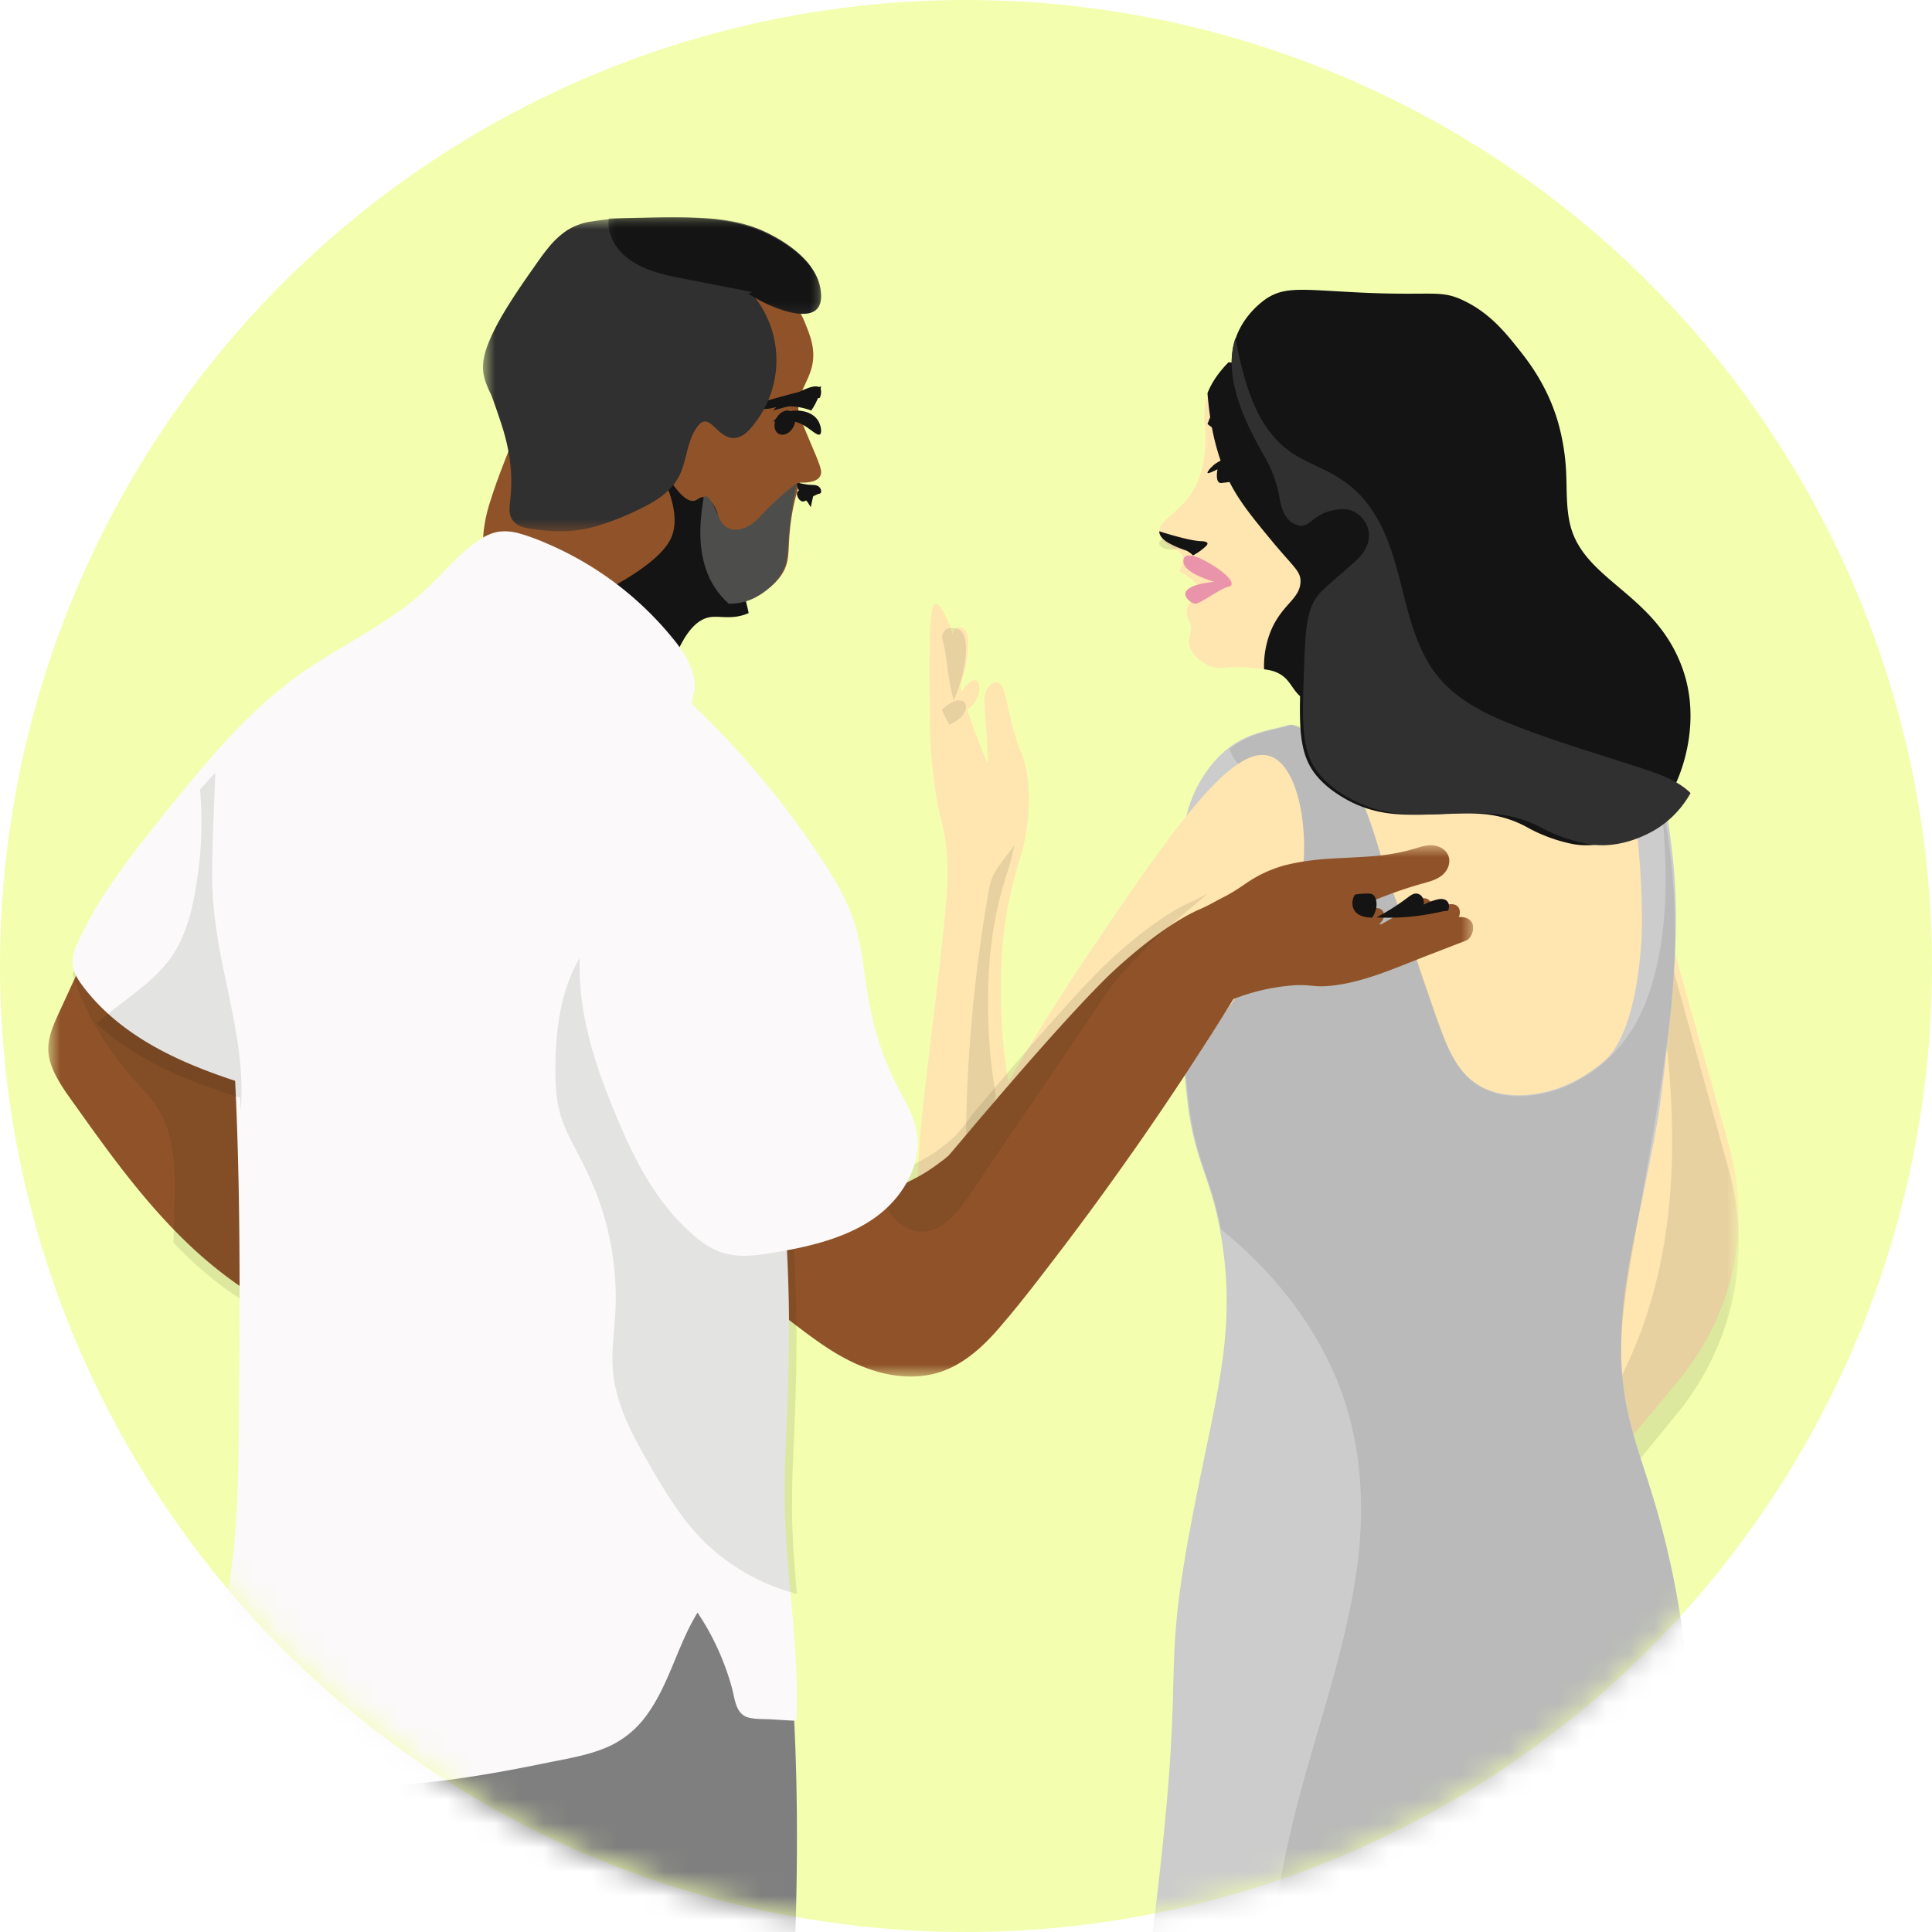 <svg width="80" height="80" viewBox="0 0 80 80" xmlns="http://www.w3.org/2000/svg" xmlns:xlink="http://www.w3.org/1999/xlink"><defs><path id="c" d="M0 0h9v29H0z"/><path id="e" d="M0 0h8v24H0z"/><path id="g" d="M0 0h31v22H0z"/><path id="i" d="M0 0h14v13H0z"/><path id="k" d="M0 0h9v4H0z"/><path id="m" d="M0 0h11v14H0z"/><circle id="a" cx="40" cy="40" r="40"/></defs><g fill="none" fill-rule="evenodd"><mask id="b" fill="#fff"><use xlink:href="#a"/></mask><use fill="#F3FFAE" xlink:href="#a"/><g mask="url(#b)"><g transform="translate(63 36)"><mask id="d" fill="#fff"><use xlink:href="#c"/></mask><path d="m6.487 21.185-3.562 4.291L0 29 5.38 0l.699 2.493 2.527 8.98c.949 3.37.163 6.965-2.12 9.712" fill="#FFE5B0" mask="url(#d)"/></g><g transform="translate(64 39)"><mask id="f" fill="#fff"><use xlink:href="#e"/></mask><path d="M7.598 9.483 5.016.175l-.468-.16c-.312-.104-.552.344-.234.448.057.02.12.04.182.06.801 4.835 1.254 9.88-.219 14.641-.645 2.087-1.655 4.09-3.086 5.79-.166.199-.338.393-.515.581-.182.19-.4.363-.551.577-.313.437.015.83.4 1.088.411.279.833.557 1.27.8l3.638-4.448c2.331-2.847 3.133-6.575 2.165-10.069" fill-opacity=".1" fill="#131413" mask="url(#f)"/></g><path d="M68.68 35.185c0-.015-.005-.024-.005-.034a15.252 15.252 0 0 0-.16-.654c-.02-.092-.049-.183-.073-.275a12.444 12.444 0 0 0-1.266-2.94c-.934-1.56-2.224-2.917-3.772-3.884-1.528-.948-3.49-1.631-5.305-1.323-.925.159-1.752.606-2.322 1.352-.813 1.064-.418 1.699-1.134 2.632-.36.477-.778.703-1.236.852-.02.005-.04.015-.064.02-.769.235-1.634.283-2.511.957-1.134.871-1.913 2.512-1.825 3.937 0 .038.005.072.01.106.078.866.482 1.54 1.051 2.132 1.63 1.713 4.61 2.772 5.081 5.804.2 1.27.463 1.992.832 3.479.21.828.37 1.858 1.159 2.353.803.5 2.005.265 2.876.087a9.339 9.339 0 0 0 2.727-1.035 9.06 9.06 0 0 0 2.282-1.853c.614-.693 1.134-1.477 1.84-2.088.34-.299.73-.53 1.163-.67.215-.067.195-.317.063-.423a.236.236 0 0 0 .175-.168c.434-1.564.702-3.21.73-4.846v-.044a15.426 15.426 0 0 0-.315-3.474m-2.311 80.787c-.189-.88-.208-1.785-.169-2.68.08-1.848.312-3.69.431-5.538.124-1.882.208-3.768.258-5.654.02-.934.034-1.867.034-2.8a131.88 131.88 0 0 0-.455-11.64c-.223-2.72-.53-5.433-.917-8.137-.064-.462-.133-.924-.203-1.391-.015-.101-.124-.168-.223-.11a88.569 88.569 0 0 1-4.908 2.693 81.365 81.365 0 0 1-3.596 1.738c-.169.082-.342.159-.51.236a.16.16 0 0 0-.06.053.088.088 0 0 0-.04.043s-.02.029-.01.072c1.422 8.541 4.127 17.895 4.127 17.895s.54 1.867.94 4.971a52.25 52.25 0 0 1 .114 12.343 13.66 13.66 0 0 1-.049.47 6.312 6.312 0 0 1-.595 2.022c-.262.496-.619.924-1.327 1.761-.817.958-.95 1.01-1.357 1.597-.257.376-1.084 1.579-.728 1.983.02.024.04.043.06.058.03.019.059.033.084.043 3.75-.967 6.469-2.444 7.633-3.657a10.052 10.052 0 0 0 1.287-1.718c.392-.654.783-1.38.808-2.156.03-.86-.451-1.665-.63-2.497" fill="#FFE5B0"/><path d="M68.956 87.893c-.436-2.39-.154-4.839.198-7.218.37-2.493.781-4.967.836-7.494a35.587 35.587 0 0 0-1.574-11.308c-.371-1.205-.811-2.395-1.059-3.63-.04-.205-.08-.41-.104-.612-.114-.793-.148-1.591-.114-2.39 0-.044.006-.083.006-.122.059-1.46.315-2.909.618-4.34 1.02-4.858.945-4.716 1.297-7.698.455-3.888.341-5.936.272-6.832a27.723 27.723 0 0 0-.728-4.54c-.008-.033.341 1.131.174 1.2-.204.082-.862-1.494-1.153-1.412-.387.107.408 2.955.363 6.936 0 0-.048 4.178-1.561 5.505-.565.495-1.237.837-1.237.837a5.969 5.969 0 0 1-.466.211 5.484 5.484 0 0 1-.796.245c-1.178.265-2.486.137-3.317-.813-.386-.44-.638-.97-.85-1.509-.268-.68-.49-1.37-.734-2.057-.04-.112-.074-.22-.113-.328-.04-.107-.074-.215-.11-.322l-.336-1.01-.154-.46c-.153-.441-.32-.93-.539-1.504l-.168-.45c-.035-.088-.074-.182-.109-.279a.7.7 0 0 0-.055-.132c-.005-.01-.009-.025-.014-.04-.158-.455-.782-3.242-1.831-4.692-.045-.058-.14-.19-.287-.357l-.005-.005C54.954 30.861 54.3 30.24 53.43 30c-.782.24-1.663.288-2.554.974-1.153.887-1.945 2.557-1.856 4.006 0 .04.004.074.01.109a8.271 8.271 0 0 1 1.158-.476c1.287-.42 2.767-.558 2.876-.25.015.04.004.088-.025.147-.149.275-.807.76-1.99 1.7-.297.235-.554.5-.772.798h-.005a3.475 3.475 0 0 0-.173.25c-1.564 2.385-1.154 6.288-.955 8.14.277 2.63.94 3.203 1.36 5.46.747 3.992-.078 6.607-1.014 11.348-1.663 8.418-.09 5.377-2.014 19.722-.505 3.767-1.03 7.087.826 8.468 1.134.842 2.742.651 3.964.338-.128-.353-.256-.706-.386-1.053a53.784 53.784 0 0 1 1.708-.068s1.926-.084 3.767.097c2.499.245 4.939.936 7.444 1.141 1.257.108 2.534.079 3.76-.234.288-.074.61-.147.872-.285.282-.142.045-.504-.03-.725a10.831 10.831 0 0 1-.445-1.714" fill="#CCC"/><path d="M68.958 87.981c-.434-2.392-.153-4.844.198-7.226.37-2.496.78-4.973.834-7.503a35.763 35.763 0 0 0-1.57-11.322c-.37-1.206-.809-2.397-1.055-3.633a8.635 8.635 0 0 1-.104-.613 11.39 11.39 0 0 1-.114-2.392c0-.045.005-.084.005-.123.074-1.192.296-2.525.617-4.345 1.116-6.32 1.673-9.546 1.58-12.886v-.043a28.71 28.71 0 0 0-.321-3.54c0-.015-.005-.025-.005-.035a41.78 41.78 0 0 0-.242-1.388 32.265 32.265 0 0 0-.187-.848c.04.206.113.662.192 1.29.103.838.192 1.986.183 3.23-.005.231-.01.462-.021.698-.004.112-.009.23-.02.348a14.25 14.25 0 0 1-.305 2.245 8.646 8.646 0 0 1-.292 1.079 7.11 7.11 0 0 1-.399 1.01 5.964 5.964 0 0 1-1.495 1.99 5.917 5.917 0 0 1-1.699 1.05 5.42 5.42 0 0 1-.794.245c-1.175.265-2.479.137-3.307-.814-.386-.44-.637-.97-.85-1.51-.266-.682-.488-1.373-.73-2.06-.04-.112-.074-.22-.113-.328-.04-.108-.074-.216-.11-.323l-.335-1.01-.153-.461c-.153-.442-.32-.932-.538-1.506-.054-.142-.109-.294-.168-.451-.035-.088-.073-.182-.108-.28a.703.703 0 0 0-.055-.132.23.23 0 0 1-.014-.04c-.228-.607-.845-3.368-2.113-5.055l-.005-.004c-.38-.506-.82-.917-1.328-1.143a2.216 2.216 0 0 0-.478-.152c-.02.005-.04.015-.064.02-.78.24-1.659.289-2.547.975.118.961 2.532 2.08 2.393 3.575-.104 1.133-1.609 1.937-2.99 2.467h-.006a3.48 3.48 0 0 0-.173.25c-1.56 2.387-1.15 6.295-.952 8.149.276 2.633.937 3.207 1.357 5.467 1.905 1.525 3.504 3.452 4.546 5.658 1.328 2.825 1.496 5.918.997 8.968-.558 3.423-1.796 6.689-2.596 10.052a46.336 46.336 0 0 0-1.259 10.587c0 1.167-.02 2.412.252 3.574.335-.02.716-.03 1.135-.039 0 0 1.92-.083 3.757.098 2.492.245 4.925.936 7.424 1.142 1.253.108 2.527.079 3.75-.234.287-.075.608-.148.87-.286.28-.142.044-.505-.03-.725a10.878 10.878 0 0 1-.445-1.717" fill-opacity=".1" fill="#131413"/><path d="M58.83 25.912c-.092.465-.193.95-.49 1.336-.29.381-.743.563-1.178.744-.545.224-1.095.433-1.646.638-.402.15-.99.484-1.428.33-.416-.144-.573-.67-.901-.935-.236-.196-.49-.27-.814-.312-.19-.028-.402-.042-.647-.065-.823-.075-1.114.06-1.447-.01a.987.987 0 0 1-.245-.088c-.333-.153-.79-.526-.805-.968-.006-.144.038-.217.066-.375a.881.881 0 0 0 .022-.258.679.679 0 0 0-.136-.344c-.035-.144-.084-.441.081-.624a.263.263 0 0 1 .028-.028v-.005c.009-.005.014-.014.023-.019.01-.014.023-.023.037-.037.023-.019.05-.042.074-.06.004 0 .009-.005.014-.01.014-.004.027-.01.037-.014.004-.004.009-.004.014-.009.018 0 .032-.005.05-.005.005 0 .005-.004.01-.004.097.065.245.056.319-.047.069-.102.06-.251-.047-.326a2.239 2.239 0 0 1-.226-.19l-.023-.024-.015-.014-.013-.014-.023-.023-.116-.116c-.041-.042-.083-.061-.106-.08a3.565 3.565 0 0 0-.463-.3c.071-.153.104-.287.122-.381.025-.133.037-.205-.001-.278a.656.656 0 0 0-.156-.173l-.029-.022-.111-.056c-.055-.028-.106-.06-.162-.093a1.238 1.238 0 0 1-.25-.177c-.17-.149-.23-.293-.244-.41 0-.018-.005-.032-.005-.05v-.005c0-.54.975-.787 1.53-1.932.305-.629.351-1.266.37-1.536.06-.852-.088-1.09-.014-1.667a2.33 2.33 0 0 1 .152-.591v-.005c.144-.368.403-.805.87-1.28a4.87 4.87 0 0 1 1.21.289c.888.34 1.466 1.084 2.779 2.36.763.74 1.484 1.531 2.154 2.355.657.806 1.29 1.648 1.66 2.626.402 1.066.328 2.183.12 3.282" fill="#FFE5B0"/><path d="M58.71 22.63c-.372-.978-1.008-1.82-1.667-2.626a27.28 27.28 0 0 0-2.163-2.355c-1.32-1.276-1.9-2.02-2.79-2.36A4.912 4.912 0 0 0 50.872 15c-.47.475-.729.912-.873 1.28v.005c.045.53.111 1.06.215 1.58.042.208.187.867.444 1.525.422 1.076 1.025 1.818 1.937 2.925.976 1.186 1.277 1.33 1.256 1.791-.033.71-.773.92-1.229 2.02a3.862 3.862 0 0 0-.279 1.587c.325.042.58.116.818.312.33.265.487.791.905.936.44.153 1.03-.182 1.435-.33a54.908 54.908 0 0 0 1.652-.639c.437-.181.891-.363 1.184-.744.297-.387.4-.871.492-1.336.21-1.1.283-2.216-.12-3.282" fill="#131413"/><path d="m50 17.558.088-.225c.125-.32.426-.43.656-.24.45.374 1.11 1.022 1.256 1.72l-.152.187L50 17.558Zm.003 2.027c.024.035.234-.062.412-.153-.006.03-.094.463.078.555.04.022.105.013.234-.004.208-.026.312-.04.37-.09.117-.102.117-.327.03-.556.644.527.839.638.868.608.063-.064-.473-.974-1.143-.944-.484.02-.89.526-.85.584" fill="#131413"/><path d="M69.674 27.695c-1.116-3.15-4.125-3.641-4.667-6.012-.165-.719-.12-1.467-.16-2.196a9.07 9.07 0 0 0-.274-1.788c-.403-1.572-1.225-2.652-1.618-3.15-.608-.767-1.252-1.58-2.352-2.104-.997-.475-1.239-.173-4.493-.342-2.142-.11-2.86-.232-3.6.216-.1.06-1.007.643-1.36 1.743-.006.02-.015.04-.02.06-.513 1.734.627 3.823 1.165 4.813.065.12.23.417.379.849.104.291.179.587.228.909.08.472.255.995.783 1.11.403.086.553-.482 1.36-.638.189-.04.488-.09.802.06.03.016.383.211.523.598.224.593-.09 1.105-.519 1.502-.627.583-.906.804-1.28 1.186-.607.612-.647 1.527-.707 3.33-.075 2.23-.115 3.416.712 4.35.528.608 1.315.99 1.43 1.045.473.226.976.376 1.504.442 1.3.166 2.6-.085 3.895.03a4.506 4.506 0 0 1 1.893.583 6.56 6.56 0 0 0 1.848.663c1.395.246 2.605-.563 2.785-.689a4.012 4.012 0 0 0 1.255-1.416c.094-.17.164-.321.224-.447.12-.261 1.081-2.406.264-4.707" fill="#131413"/><path d="M69.964 32.802c-.386-.367-.895-.6-1.395-.786-.692-.252-1.395-.463-2.092-.685-1.467-.473-2.95-.932-4.361-1.537-1.223-.524-2.321-1.229-2.987-2.378-1.244-2.146-1.015-4.882-2.722-6.821-.422-.474-.932-.827-1.504-1.109-.609-.302-1.244-.549-1.754-.997-.9-.781-1.358-1.91-1.66-3.013-.135-.483-.24-.983-.333-1.476-.005.02-.015.04-.02.06-.537 1.738.655 3.834 1.217 4.827.067.12.239.418.396.851.109.292.187.59.239.912.083.474.265.998.817 1.114.421.085.578-.484 1.42-.64.198-.04.51-.091.838.06.032.015.4.212.547.6.234.594-.093 1.108-.541 1.506-.656.585-.948.806-1.338 1.189-.635.615-.677 1.532-.739 3.34-.077 2.237-.12 3.426.745 4.363.55.61 1.373.993 1.493 1.049a5.24 5.24 0 0 0 1.571.442c1.359.167 2.717-.085 4.07.031a4.848 4.848 0 0 1 1.978.584 7.009 7.009 0 0 0 1.93.666c1.457.246 2.722-.565 2.91-.69A4.087 4.087 0 0 0 70 32.842c-.01-.016-.021-.026-.036-.04" fill="#303030"/><path d="M50.281 24.09c-.095-.026-1.298-.369-1.28-.854 0-.045.004-.17.128-.217.35-.134 1.263.498 1.307.529.155.11.666.49.546.69-.016.026-.063.046-.147.067-.341.084-1.114.685-1.332.695-.219.01-1.164-.707.778-.91" fill="#E994AA"/><path d="M49.993 22.483c.04.067-.096.171-.243.29-.136.104-.264.18-.352.227-.108-.118-.243-.185-.27-.2a44.5 44.5 0 0 0-.163-.056c-.08-.028-.154-.062-.235-.095a3.734 3.734 0 0 1-.365-.18c-.25-.151-.338-.298-.358-.417 0-.019-.007-.033-.007-.052.972.303 1.452.393 1.708.408.048 0 .244.004.285.075" fill="#131413"/><path d="M52.58 31.308c-1.605-.518-4.186 3.288-7.508 8.186-1.572 2.318-3.053 4.85-3.053 4.85l-.26.449-.008-.04a20.71 20.71 0 0 1-.301-3.237c-.014-1.08-.042-3.083.612-5.377.158-.55.29-.896.402-1.529l.017-.103c.28-1.696-.013-2.79-.086-3.044-.12-.42-.13-.279-.314-.859-.445-1.392-.42-2.273-.775-2.345-.137-.028-.263.079-.317.125-.305.259-.231.77-.163 1.627.03.39.066.95.087 1.64a26.183 26.183 0 0 1-.66-1.68l-.202-.58c.016-.011.033-.022.048-.034.1-.083.192-.176.267-.284.14-.208.226-.48.17-.733-.024-.116-.109-.2-.23-.172-.114.026-.21.127-.289.21-.076.081-.14.172-.194.27a4.361 4.361 0 0 1-.02-.076c-.016-.07-.027-.13-.04-.196.284-.784.507-2.16.112-2.363-.05-.025-.182-.07-.284-.01-.095.054-.126.177-.142.29a3.513 3.513 0 0 0-.255-.697c-.123-.253-.301-.621-.452-.595-.193.035-.253.699-.251 2.544.001 2.057.001 3.086.116 4.181.235 2.291.511 2.205.619 3.862.044.688.032 1.256-.31 4.317-.245 2.187-.41 3.358-.619 5.233-.192 1.719-.364 3.474-.271 5.205a8.506 8.506 0 0 0 .217 1.524c.062.257.153.51.333.698.469.488 1.326.484 1.934.376 1.491-.263 2.63-1.362 3.614-2.47 1.47-1.648 2.274-2.404 3.405-3.882.595-.913 1.574-2.386 2.844-4.173 2.372-3.337 3.178-4.134 3.493-5.818.384-2.056-.062-4.896-1.286-5.29" fill="#FFE5B0"/><path d="M39.667 26.05c-.08-.032-.286-.087-.445-.014-.15.069-.197.223-.222.362.243.774.184 1.473.49 2.602.445-.979.795-2.696.177-2.95m-.289 3.922c.138-.067.263-.143.365-.231.193-.17.31-.39.234-.596-.035-.094-.15-.164-.316-.14a.998.998 0 0 0-.395.171 1.36 1.36 0 0 0-.266.219c.081.19.176.37.312.605.022-.01.046-.018.066-.028M42 35l-.291.393c-.256.343-.547.683-.676 1.097-.068.219-.1.45-.139.675a58.497 58.497 0 0 0-.32 2.073 62.75 62.75 0 0 0-.51 5.568A61.322 61.322 0 0 0 40 47.601v.348c.001.064.093.066.108.009.063-.23.174-.444.289-.652.111-.204.22-.41.32-.619.195-.412.362-.837.508-1.268.005-.018.012-.035.016-.052a20.338 20.338 0 0 1-.32-3.309c-.016-1.105-.045-3.15.651-5.496.168-.563.309-.916.428-1.563m7.644 7.234c1.053-1.447 1.808-2.423 2.356-3.2-.29-.089-.702.016-.952.154a.897.897 0 0 0-.054.032l-.064.036c-.63.365-1.255.743-1.831 1.191-.304.235-.593.49-.86.77-.27.285-.505.6-.732.922-.232.327-.459.659-.724.959-.28.313-.604.581-.928.843a20.874 20.874 0 0 0-1.793 1.592 18.24 18.24 0 0 0-1.563 1.802c-.425.56-.808 1.15-1.221 1.717-.399.545-.827 1.082-1.346 1.518a4.2 4.2 0 0 1-.818.546c-.349.178-.723.282-1.1.379-.2.05-.398.1-.596.162-.142.046-.302.092-.418.192.064.26.16.518.347.71.489.496 1.382.492 2.015.382 1.556-.267 2.742-1.386 3.769-2.512 1.531-1.677 2.37-2.447 3.548-3.95 0 0 .87-1.11 1.943-2.689-.001-.042-.004-.081-.006-.124.318-.45.66-.927 1.028-1.432M49 22.5c0 .144-.224.26-.5.26s-.5-.116-.5-.26c0-.144.224-.26.5-.26s.5.116.5.26" fill-opacity=".1" fill="#131413"/></g><g mask="url(#b)"><g transform="translate(30 35)"><mask id="h" fill="#fff"><use xlink:href="#g"/></mask><path d="M30.94 3.187c-.054-.08-.173-.229-.532-.214.089-.218.045-.48-.234-.528-.138-.022-.29.027-.421.066a2.566 2.566 0 0 0-.423.176l-.02.01a.303.303 0 0 0 .007-.045c.015-.173-.06-.365-.232-.434-.199-.082-.365.06-.514.172a10.513 10.513 0 0 1-1.383.884l-.079-.003c.145-.13.26-.327.168-.514-.064-.132-.2-.16-.333-.16-.139 0-.277.005-.416.01-.072.004-.144.015-.217.021.15-.175.397-.265.6-.35.603-.25 1.216-.469 1.845-.65.293-.089.613-.151.875-.323.23-.15.393-.41.382-.686-.01-.281-.23-.5-.487-.577-.278-.089-.556-.021-.828.062a8.24 8.24 0 0 1-1.85.348c-.618.052-1.241.068-1.865.11-.603.041-1.2.12-1.787.27a5.22 5.22 0 0 0-1.582.733c-.571.395-.765.489-1.195.712-.073.037-.152.084-.24.13-.33.177-.588.281-.609.292-1.76.821-3.71 2.745-3.71 2.745-1.687 1.659-4.217 4.623-5.611 6.26-.021.021-.037.047-.058.073-.482.567-.812.962-.911 1.071-.01.01-.016.021-.027.026a3.125 3.125 0 0 0-.089.073c-.052.047-.11.094-.167.13-.236.182-.514.38-.833.567-.11.062-.22.12-.336.182-.094.052-.194.099-.293.146-.116.052-.23.098-.346.145-.477.187-.97.312-1.472.406a19.82 19.82 0 0 1-.792.125c-1.65.223-3.41.286-4.867 1.2a.122.122 0 0 0-.058.11c.068 1.165.823 2.106 1.656 2.865.46.41.948.785 1.435 1.154.535.406 1.08.806 1.661 1.139 1.137.655 2.49 1.076 3.81.796 1.215-.26 2.148-1.134 2.918-2.05.907-1.055 1.745-2.173 2.589-3.275a125.548 125.548 0 0 0 2.541-3.473c.828-1.165 1.63-2.345 2.415-3.536.147-.224.44-.676.44-.676l.04-.062s.462-.71.69-1.066c.198-.313.393-.622.587-.937.093-.147.185-.296.277-.445.005-.008.012-.015.016-.023a8.501 8.501 0 0 1 2.184-.54c1.048-.12 1.038.093 1.98-.026 1.3-.161 2.526-.718 3.737-1.186.314-.124.629-.244.943-.364.168-.067.33-.13.498-.192.304-.12.345-.135.403-.192.168-.167.241-.494.12-.682" fill="#905329" mask="url(#h)"/></g><path d="M57.936 37.99c.598-.024 1.18-.115 1.764-.243.102-.022.186-.031.262-.034.082-.199.041-.44-.215-.483-.127-.02-.268.024-.388.06a2.369 2.369 0 0 0-.407.17c.002-.013.005-.026.006-.04.014-.159-.056-.334-.213-.398-.183-.075-.336.056-.473.157a9.687 9.687 0 0 1-1.272.808l.054.002c.294.015.588.015.882 0m-1.689-.129c.178.11.379.128.573.14.13-.193.232-.485.15-.764-.057-.196-.178-.237-.298-.236-.125 0-.25.006-.374.015-.065.004-.13.021-.195.03-.022.042-.047.079-.063.128-.108.325.019.572.207.688" fill="#131413"/><path d="M49.77 37.125c-.314.17-.558.27-.578.28-1.677.792-3.533 2.646-3.533 2.646-1.606 1.598-4.016 4.454-5.343 6.032-.02.02-.035.045-.055.07-.33.46-.634.831-.868 1.032-.01.01-.015.02-.025.025a2.16 2.16 0 0 0-.085.07c-.05.045-.105.09-.16.125a5.32 5.32 0 0 1-.793.546c-.105.065-.21.125-.32.176a4.84 4.84 0 0 1-.279.14c-.11.05-.22.095-.329.14-.454.18-.923.3-1.402.39l.09.166c.464.882 1.127 2.25 2.345 2.01.544-.106.973-.522 1.307-.938.43-.54.798-1.137 1.182-1.708.859-1.257 1.712-2.515 2.57-3.772 1.656-2.44 2.48-3.662 2.57-3.773C47.773 38.698 49.45 37.541 50 37c-.07.035-.145.08-.23.125" fill-opacity=".1" fill="#131413"/><path d="M22.014 117.89c-.37 1.818-.863 3.908-1.723 5.747-1.831.51-3.8.514-5.52-.185a6.49 6.49 0 0 1-1.362-.752c-.655-.467-1.024-1.247-1.024-2.06.002-.222 0-.442.001-.662.006-1.069.018-2.138.014-3.202l-.021-15.43c-.008-2.574-.011-5.143-.014-7.716-.007-2.55.024-5.103-.148-7.645-.176-2.503-.59-4.973-1.313-7.376-.374-1.24-.855-2.49-1.152-3.76a9.734 9.734 0 0 1-.259-1.756.74.74 0 0 1-.486-.45.074.074 0 0 1 .018-.089c.024-.034.082-.045.122-.016.014.01.03.025.034.044a.55.55 0 0 0 .304.314c-.001-.152-.003-.298 0-.455.063-.025.125-.05.188-.085a6.055 6.055 0 0 0-.007.592c.213.032.45-.015.639-.096.438-.197.685-.641.932-1.03a3.57 3.57 0 0 1 .515-.665c.604-.174 1.23-.182 1.9-.127.985.081 1.99.171 2.938.473.901.288 1.688.777 2.284 1.525.59.737.946 1.65 1.2 2.558.633 2.223.982 4.557 1.306 6.841.34 2.393.579 4.797.769 7.207.374 4.764.68 9.545.812 14.317.126 4.66-.015 9.358-.947 13.939" fill="#7E4AB6"/><path d="M22.96 103.951c-.131-4.772-.437-9.553-.812-14.317-.19-2.41-.428-4.814-.768-7.207-.324-2.284-.673-4.618-1.306-6.84-.254-.91-.61-1.822-1.2-2.559-.596-.747-1.383-1.238-2.284-1.525-.949-.301-1.953-.392-2.939-.472-.67-.056-1.295-.048-1.898.126a3.606 3.606 0 0 0-.516.664c-.248.39-.494.834-.933 1.031-.188.08-.425.128-.639.097a6.231 6.231 0 0 1 .007-.594c-.062.035-.125.06-.188.086a1.46 1.46 0 0 1-.337.098c-.039.01-.083.01-.122.016a.074.074 0 0 0-.018.088.741.741 0 0 0 .486.45c.027.592.126 1.18.259 1.756l3.094 3.633c.729.848 1.505 1.682 2.075 2.65.584.993.846 2.137 1.024 3.266.39 2.437.493 4.91.548 7.376.055 2.475.085 4.95.12 7.424.072 4.941.166 9.88.155 14.822-.002.995-.038 2.02-.356 2.97a3.87 3.87 0 0 1-1.762 2.165c-.698.406-1.486.631-2.264.822-.002.221 0 .442-.001.662 0 .814.369 1.594 1.024 2.06.42.304.87.554 1.362.753 1.72.7 3.689.694 5.52.185.86-1.84 1.352-3.928 1.723-5.747.932-4.58 1.073-9.278.947-13.939" fill="#131413"/><path d="M32.623 86.286c-.31 4.834-.751 9.659-1.046 14.492-.238 3.85-.322 7.49-.513 14.61-.076 2.69-.159 6.041-.245 9.928a1.927 1.927 0 0 1-1.07 1.67c-.016.01-.03.02-.045.025a9.942 9.942 0 0 1-2.596.849c-1.576.27-3.435.145-4.9-.334a5.37 5.37 0 0 1-1.418-.696 1.937 1.937 0 0 1-.828-1.362 117.94 117.94 0 0 1-.445-4.928c-.56-8 .196-8.284-.208-16.572-.267-5.55-.921-11.075-1.169-16.63a95.072 95.072 0 0 1-.093-4.144c.003-1.313.056-2.667-.352-3.93-.734-2.284-3.068-3.809-3.564-5.982-.44-.157-.405-.142-.84-.3-.049.035-.094.075-.139.11-.104.075-.124.115-.139.106-.056-.025.115-.42.008-.561-.005-.01-.02-.03-.021-.054.004-.074.119-.125.18-.046l.144.185c.06-.045.114-.09.174-.136 1.505-1.154 2.994-2.328 4.514-3.468 1.386-1.035 2.823-2.036 4.388-2.808.77-.378 1.57-.703 2.402-.944.828-.237 1.691-.41 2.562-.356a3.724 3.724 0 0 1 2.103.775c.509.398.898.915 1.227 1.456.2.322.38.655.556.992.423.796.826 1.603 1.403 2.304-.007-.128-.008-.26-.015-.389-.011-.117.18-.13.186-.012.336 5.382.148 10.775-.2 16.15" fill="#7F7F7F"/><path d="M31.834 70.746c-.005-.117-.185-.105-.174.011.006.127.007.259.014.385-.543-.694-.922-1.492-1.32-2.28A8.014 8.014 0 0 1 28.308 67a5.793 5.793 0 0 0-1.323 1.662c-1.803 3.386-.72 7.315.033 10.829.22 1.019.417 2.048.524 3.093.108 1.074.126 2.154.116 3.235-.03 2.215-.131 4.42-.151 6.635-.046 4.435.046 8.872.275 13.298.112 2.218.272 4.435.445 6.647.169 2.173.327 4.347.307 6.527a35.501 35.501 0 0 1-.178 3.249c-.11 1.067-.258 2.159-.08 3.228.093.558.327 1.13.668 1.597a1.917 1.917 0 0 0 1.007-1.653c.08-3.846.158-7.161.23-9.824.18-7.045.258-10.647.481-14.456.278-4.783.693-9.558.985-14.341.328-5.319.504-10.655.188-15.98" fill="#7F7F7F"/><path d="M33.213 17.493c-.094-.233-.104-.257-.11-.282-.212-.785.359-1.311.526-2.07.149-.67-.077-1.23-.286-1.752-.638-1.587-2.037-2.133-2.283-2.364a.108.108 0 0 0-.052-.025c-.045-.004-.09.036-.1.081a19.66 19.66 0 0 0-2.655.208c-.85.13-1.749.265-2.509.674-.367.189-.688.452-.988.73-.32.288-.63.59-.935.894a8.77 8.77 0 0 0-.854.987 7.521 7.521 0 0 0-.65 1.105c-.394.817-.728 1.669-1.066 2.515-.339.852-.683 1.704-.955 2.58a6.073 6.073 0 0 0-.277 1.31 6.07 6.07 0 0 0 .047 1.354c.062.448.164.89.28 1.323.06.228.128.457.192.685.048.17.08.373.229.496.138.118.346.145.514.193.224.067.442.134.66.211.438.14.865.298 1.288.468.412.17.825.348 1.227.543.978.471.973.412 1.176.519A5.01 5.01 0 0 1 27.045 29c.144-.63.294-1.165.45-1.62.63-1.853 1.317-2.385 1.872-2.481.258-.043.543-.007.866-.006a2.41 2.41 0 0 0 .93-.171c.03-.01.06-.026.096-.04.176-.078.755-.334 1.123-.912.402-.633.183-1.09.409-2.453a8.44 8.44 0 0 1 .172-.79c.053-.22.112-.405.155-.545.122.004.223.002.314-.009.329-.034.459-.145.519-.24.163-.256-.08-.617-.738-2.24" fill="#905329"/><path d="M31.001 16.91c.02.054.307.057.862.01.222-.058.678-.15 1.217-.06.207.035.378.088.512.14.114-.165.233-.374.317-.623.046-.136.074-.262.091-.377-2.039.5-3.038.803-2.999.91" fill="#131413"/><path d="M33.954 16.467c.11-.338-.006-.42-.051-.442-.232-.117-.817.205-1.05.334A3.607 3.607 0 0 0 32 17l1.954-.533m-.722 1.117c-.271-.144-.669-.253-1.232-.12.138-.144.447-.423.878-.46.319-.027.872.068 1.057.532.057.143.098.366.029.44-.104.113-.378-.204-.732-.392" fill="#131413"/><path d="M32.102 17.43c-.089.274.017.527.236.565.221.039.471-.152.56-.426.089-.273-.017-.526-.236-.564-.22-.039-.471.152-.56.426m-1.122 7.855c-.101-.46-.233-.908-.381-1.354a37.914 37.914 0 0 0-.223-.65c-.067-.186-.142-.374-.28-.513a.588.588 0 0 0-.293-.162c-.019-.416-.024-.836-.073-1.248-.022-.188-.25-.731-.585-.773-.172-.022-.242.114-.391.148-.633.145-1.5-1.79-1.615-1.733-.122.059 1.233 2 .648 3.28-.549 1.206-3.053 2.296-3.409 2.582a4.946 4.946 0 0 0-.196.164c-.058.052-.138.105-.168.183-.064.159.11.322.196.429a5.1 5.1 0 0 0 .823.812c.612.488 1.296.864 1.978 1.221.217.115.437.226.66.328.572-1.823 1.195-2.344 1.7-2.44.235-.043.491-.004.785-.004.25 0 .526-.032.844-.169a1.88 1.88 0 0 0-.02-.101" fill="#131413"/><g transform="translate(20 9)"><mask id="j" fill="#fff"><use xlink:href="#i"/></mask><path d="M13.98 3.007C13.785 1.518 11.798.647 11.5.52 10.096-.074 8.638-.035 5.723.045l-.092.003c-.215.006-.627.045-1.136.123a2.55 2.55 0 0 0-1.023.373 3.459 3.459 0 0 0-.75.695c-.229.273-.43.565-.633.856-.233.33-.462.66-.686.997-.445.674-.885 1.38-1.186 2.134-.139.348-.24.724-.213 1.104.027.37.184.709.343 1.039 0 0 .161.42.386 1.106.116.35.407 1.233.436 2.296.029 1.062-.226 1.439.09 1.807.222.261.547.303 1.124.37.588.069 1.368.113 2.302-.158.73-.214 1.453-.52 2.126-.876.597-.315 1.13-.737 1.391-1.376.244-.603.27-1.318.664-1.855.118-.16.252-.296.458-.197.157.074.28.218.407.335.223.2.492.38.805.298.33-.083.577-.407.77-.665a4.237 4.237 0 0 0-.183-5.305c1.245.812 2.303 1.052 2.698.652.228-.231.181-.627.16-.794" fill="#303030" mask="url(#j)"/></g><g transform="translate(25 9)"><mask id="l" fill="#fff"><use xlink:href="#k"/></mask><path d="M8.98 3.014C8.773 1.522 6.686.648 6.373.522 4.897-.075 3.366-.035.303.045L.208.048C.18.25.197.458.258.66c.246.823.994 1.31 1.804 1.578.434.143.887.233 1.337.32l1.585.31c.386.076.782.143 1.17.235l-.178.054c1.308.813 2.42 1.054 2.835.653.24-.232.19-.629.168-.796" fill="#131413" mask="url(#l)"/></g><path d="M33.997 20.358a.127.127 0 0 1-.052.082 1.354 1.354 0 0 1-.248.009c-.035.141-.08.329-.123.551l-.135-.21c-.073-.084-.511-.596-.429-.759.04-.086.17.033.635.05.096.004.229.007.31.122.009.014.058.084.042.155" fill="#131413"/><path d="M33.01 20.39c-.045.12.07.337.203.372.076.02.138-.025.245-.09.388-.24.547-.24.542-.297-.014-.13-.892-.247-.99.014" fill="#131413"/><path d="M31.528 21.33c-.137.149-.486.533-.952.598-.364.05-.628-.133-.79-.464-.15-.31-.237-.657-.497-.893-.054-.047-.146-.018-.158.056-.16.963-.219 1.975.09 2.914.192.586.524 1.074.958 1.459.3 0 .635-.04 1.024-.223.285-.134.795-.462 1.12-.967.386-.602.224-1.008.445-2.542.078-.545.169-.986.232-1.268-.69.531-1.152.98-1.472 1.33" fill="#4D4D4C"/><g transform="translate(2 40)"><mask id="n" fill="#fff"><use xlink:href="#m"/></mask><path d="M10.725 2.016a3.487 3.487 0 0 0-.422-.839c-.187-.27-.402-.49-.737-.576C9.212.513 8.846.463 8.487.4 8.117.333 7.745.271 7.373.217A18.243 18.243 0 0 0 5.064 0c-.723-.012-1.43.066-2.15.138-.538.054-1.092.07-1.611-.075l-.135.292a8.32 8.32 0 0 1-.116.255l-.459.998c-.144.314-.297.627-.418.953-.119.32-.195.66-.17 1 .028.34.145.666.301.968.292.561.691 1.07 1.056 1.589.363.51.73 1.018 1.102 1.52.995 1.338 2.058 2.649 3.27 3.814a17.6 17.6 0 0 0 1.877 1.575 13.712 13.712 0 0 0 1.212.787c.117.067.33.242.47.166.123-.064.197-.257.255-.371a4.7 4.7 0 0 0 .2-.443c.122-.309.212-.63.286-.952.157-.684.254-1.386.356-2.079a74.625 74.625 0 0 0 .506-4.349c.056-.66.113-1.321.103-1.982-.008-.604-.074-1.214-.274-1.789" fill="#905329" mask="url(#n)"/></g><path d="M11.749 42.016a3.621 3.621 0 0 0-.387-.839c-.17-.27-.368-.49-.675-.576-.323-.088-.659-.138-.987-.202-.34-.066-.68-.128-1.02-.182A15.328 15.328 0 0 0 6.566 40c-.662-.012-1.31.066-1.968.138-.492.054-1 .07-1.475-.075L3 40.356a12.711 12.711 0 0 0 1.187 2.53c.473.77 1.03 1.458 1.632 2.117.3.325.596.662.816 1.055.207.373.35.78.44 1.201.187.868.173 1.762.149 2.645l-.044 1.549a16.451 16.451 0 0 0 1.718 1.575 12.546 12.546 0 0 0 1.11.787c.106.067.302.242.43.166.112-.064.18-.257.233-.371.069-.145.129-.293.183-.443.111-.309.194-.63.262-.952.143-.684.232-1.386.326-2.079a81.185 81.185 0 0 0 .462-4.349c.052-.66.104-1.321.095-1.982-.007-.604-.067-1.214-.25-1.789" fill-opacity=".1" fill="#131413"/><path d="M32.689 65.48c-.002-.035-.006-.07-.009-.104a45.363 45.363 0 0 1-.18-2.86c-.025-.958.007-1.915.048-2.873.081-1.906.15-3.81.114-5.718a71.092 71.092 0 0 0-.339-5.694 68.967 68.967 0 0 0-.854-5.936l-.002-.043c-.046-.992-.086-1.985-.115-2.977-.03-.998-.07-1.998-.05-2.995.004-.256.016-.513.038-.768.021-.236.066-.47.067-.707.004-.424-.223-.768-.48-1.084a14.869 14.869 0 0 1-1.55-2.262c-.366-.674-.734-1.464-.72-2.252.001-.162.02-.325.06-.486a.078.078 0 0 0 .03-.055c.006-.028.007-.056.01-.085l.011-.04a.092.092 0 0 0-.003-.07c.026-.713-.373-1.365-.804-1.911a13.612 13.612 0 0 0-5.295-4.046 9.443 9.443 0 0 0-1.085-.405c-.383-.114-.785-.158-1.171-.035-.37.12-.697.357-.997.602-.303.25-.583.526-.856.808-.564.579-1.122 1.146-1.77 1.634-.629.473-1.3.889-1.974 1.294-.683.41-1.374.812-2.034 1.257-.667.448-1.298.948-1.895 1.487-.75.677-1.444 1.41-2.108 2.17a52.273 52.273 0 0 0-1.194 1.419c-1.038 1.274-2.094 2.549-3.017 3.914-.46.68-.882 1.386-1.235 2.13-.168.352-.365.742-.325 1.147.038.372.264.688.484.977.215.278.446.539.69.782.735.733 1.6 1.325 2.517 1.81.971.511 1.997.906 3.04 1.25.01.183.018.368.026.55.157 3.52.172 7.044.15 10.567-.013 1.904-.012 3.808-.07 5.71-.057 1.887-.233 3.762-.657 5.603-.205.875-.502 1.724-.717 2.595-.19.772-.252 1.597.137 2.319.603 1.123 1.987 1.55 3.16 1.723 1.76.258 3.587.202 5.353.042 1.85-.167 3.681-.49 5.502-.865.846-.173 1.73-.309 2.528-.655a3.931 3.931 0 0 0 1.575-1.25c.812-1.074 1.185-2.4 1.767-3.598a8.7 8.7 0 0 1 .393-.721 10.56 10.56 0 0 1 1.428 3.133c.125.457.148 1.082.7 1.217.283.069.598.053.888.068.332.02.665.04.997.058.054.003.084-.053.088-.097.075-1.897-.125-3.787-.295-5.674" fill="#FBF9F9"/><path d="M32.804 63.01a40.86 40.86 0 0 1 .05-2.896c.084-1.921.154-3.84.119-5.764a68.808 68.808 0 0 0-.095-2.51 68.348 68.348 0 0 0-.856-7.656 14.811 14.811 0 0 0-.36-.544c-.28-.408-.57-.83-.991-1.105-.4-.263-.87-.39-1.33-.505a10.253 10.253 0 0 1-1.41-.447 8.467 8.467 0 0 1-2.406-1.516 8.231 8.231 0 0 1-.963-1.03c-.064-.08-.19-.016-.176.064-1.2 1.552-1.418 3.65-1.382 5.54.01.544.069 1.093.232 1.613.159.495.4.959.644 1.416.512.96.942 1.94 1.218 2.99.274 1.044.409 2.123.4 3.202-.01 1.108-.256 2.216-.066 3.32.178 1.032.632 1.992 1.142 2.902.523.936 1.068 1.884 1.712 2.746a8.516 8.516 0 0 0 4.69 3.163c.007.002.016.003.024.007l-.009-.105a44.286 44.286 0 0 1-.187-2.884" fill-opacity=".1" fill="#131413"/><path d="M37.725 46.104a8.073 8.073 0 0 0-.23-.484c-.135-.26-.278-.519-.41-.783a12.738 12.738 0 0 1-.575-1.36c-.33-.923-.527-1.873-.664-2.84-.136-.98-.263-1.965-.635-2.894-.357-.892-.882-1.71-1.418-2.508a36.376 36.376 0 0 0-1.693-2.317 36.708 36.708 0 0 0-3.424-3.742c-.06-.06-.122-.117-.184-.176a24.446 24.446 0 0 1-1.234 2.322c-.206.344-.427.68-.633 1.025a5.96 5.96 0 0 0-.14.237 6.49 6.49 0 0 0-.557 1.35c-.137.462-.278.916-.493 1.35-.212.429-.465.837-.676 1.266-.21.43-.375.879-.495 1.34a8.914 8.914 0 0 0-.243 2.801c.122 1.968.794 3.858 1.556 5.666.678 1.615 1.504 3.228 2.787 4.469.323.312.671.615 1.068.837.431.24.907.34 1.4.337.48-.004.955-.085 1.424-.168.166-.03.332-.06.496-.092.3-.058.598-.123.894-.2.894-.23 1.773-.557 2.533-1.083.684-.474 1.247-1.133 1.566-1.897A3.22 3.22 0 0 0 38 47.389a3.114 3.114 0 0 0-.275-1.285" fill="#FBF9F9"/><path d="M9.917 43.758c-.14-1.258-.436-2.494-.688-3.732-.258-1.272-.456-2.548-.448-3.844.009-1.34.08-2.682.128-4.021 0-.054.004-.108.006-.161-.214.228-.422.456-.63.687.1 1.164.073 2.336-.088 3.494-.167 1.199-.409 2.49-1.143 3.506-.632.874-1.564 1.49-2.413 2.162-.22.173-.435.35-.641.536.785.733 1.71 1.327 2.69 1.812 1.04.512 2.136.908 3.251 1.252.01.183.019.368.027.551.01-.117.013-.233.02-.346.032-.634 0-1.267-.071-1.896" fill-opacity=".1" fill="#131413"/></g></g></svg>
